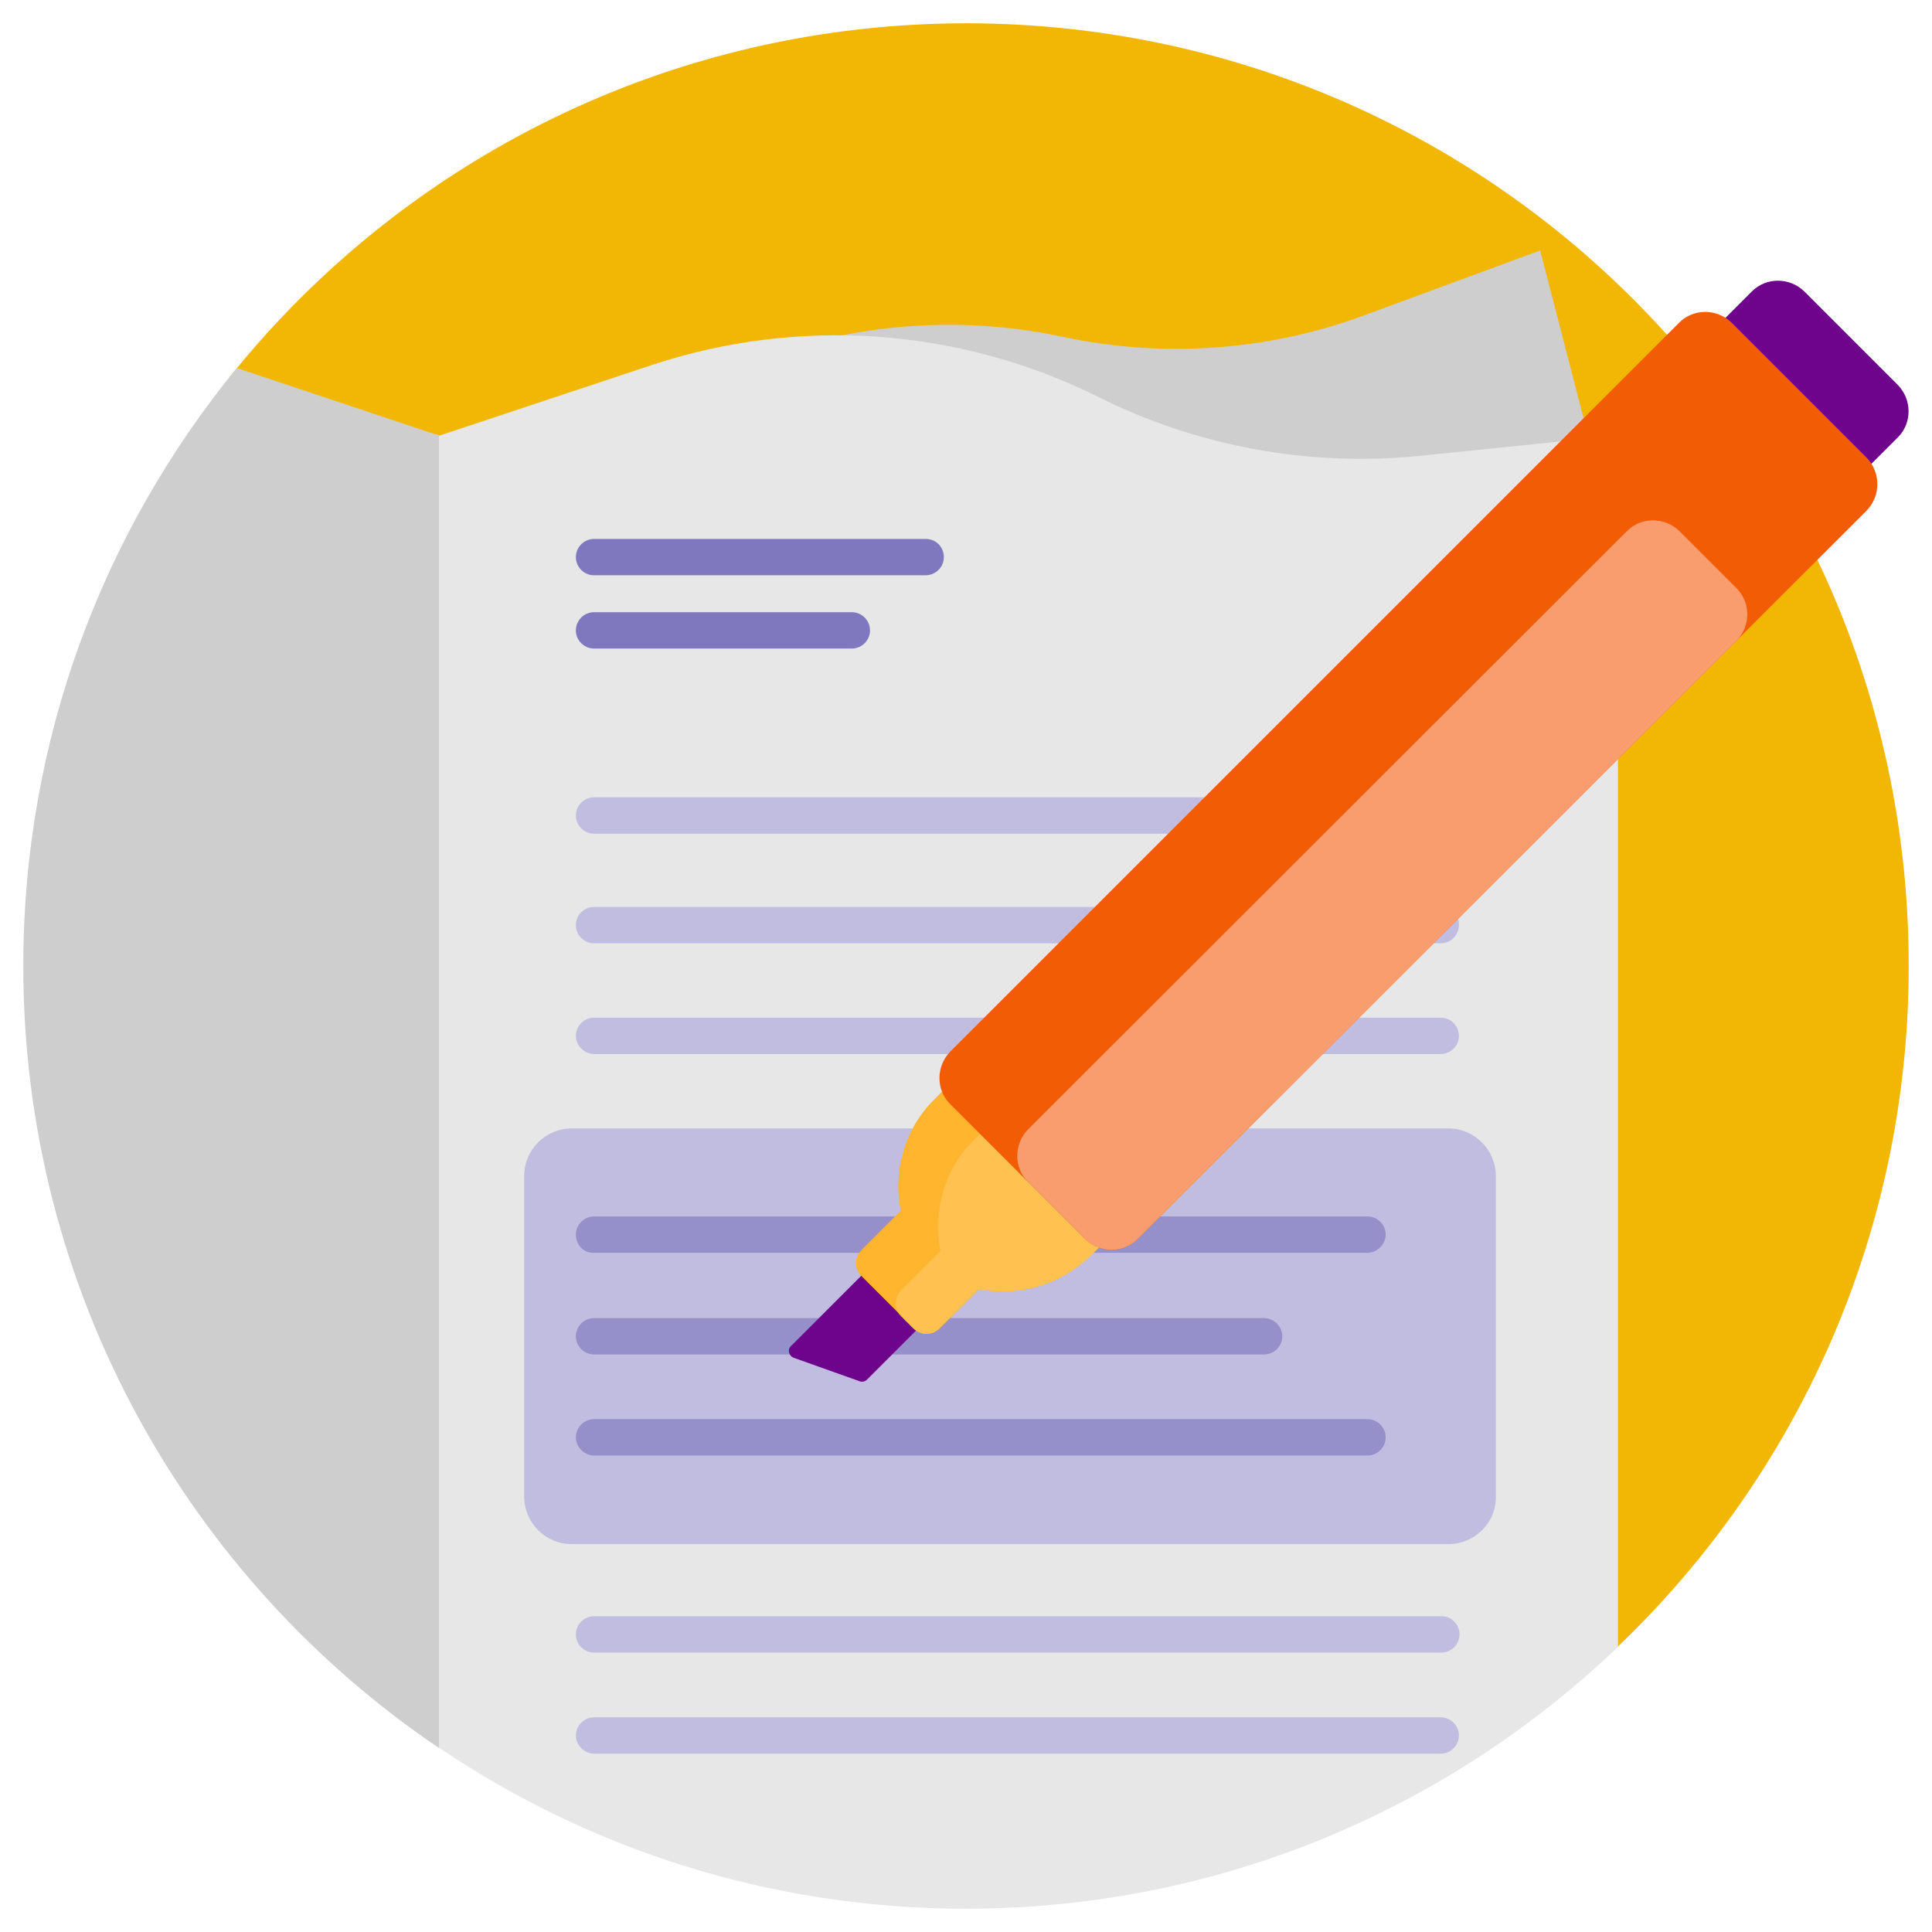 <?xml version="1.0" encoding="utf-8"?>
<!-- Generator: Adobe Illustrator 25.4.1, SVG Export Plug-In . SVG Version: 6.00 Build 0)  -->
<svg version="1.1" id="Capa_1" xmlns="http://www.w3.org/2000/svg" xmlns:xlink="http://www.w3.org/1999/xlink" x="0px" y="0px"
	 viewBox="0 0 340.2 340.2" style="enable-background:new 0 0 340.2 340.2;" xml:space="preserve">
<style type="text/css">
	.st0{fill:#F2B705;}
	.st1{fill:#CECECE;}
	.st2{fill:#E7E7E7;}
	.st3{fill:#8078BF;}
	.st4{fill:#C1BDE0;}
	.st5{fill:#958FCA;}
	.st6{fill:#6E038C;}
	.st7{fill:#FFB52D;}
	.st8{fill:#FFC14F;}
	.st9{fill:#F25C05;}
	.st10{fill:#F99C6E;}
</style>
<path class="st0" d="M336.1,170.1c0,47.3-19.8,90-51.6,120.2c-6.6,6.3-17.5,1.6-17.5-7.5c0-101.3-82.1-183.4-183.4-183.4H57
	c-17.4,0-26.9-20.2-16-33.7C71.5,28,118.2,4,170.6,4.1C262.3,4.4,336.1,78.4,336.1,170.1L336.1,170.1z"/>
<path class="st1" d="M88.4,89.7l26.4-17.1c21.4-13.8,47.4-18.6,72.3-13.3c17.7,3.8,36.2,2.5,53.2-3.8l30.9-11.4L283,89.7H88.4z"/>
<path class="st2" d="M284.9,76.7V290c-29.8,28.5-70.2,46.1-114.8,46.1c-34.3,0-66.2-10.4-92.7-28.3c0,0-0.1,0-0.1-0.1
	c-5.6-3.8-8.9-10.1-8.9-16.9V83.2c0-4.7,4.6-7.9,9-6.5l37.3-12.4c25.9-8.6,54.2-6.6,78.7,5.6c17.4,8.7,37,12.3,56.3,10.4L284.9,76.7
	z"/>
<path class="st1" d="M41.7,64.8l35.6,11.9v231.1C33.2,278,4.1,227.4,4.1,170.1C4.1,130.1,18.2,93.5,41.7,64.8z"/>
<path class="st3" d="M166.2,98.1c0,1.8-1.5,3.2-3.2,3.2h-58.4c-1.8,0-3.2-1.5-3.2-3.2c0-1.8,1.5-3.2,3.2-3.2H163
	C164.8,94.9,166.2,96.3,166.2,98.1z M150,107.8h-45.4c-1.8,0-3.2,1.5-3.2,3.2c0,1.8,1.5,3.2,3.2,3.2H150c1.8,0,3.2-1.5,3.2-3.2
	C153.2,109.3,151.8,107.8,150,107.8z"/>
<path class="st4" d="M255,271.9H100.7c-4.7,0-8.4-3.8-8.4-8.4v-56.4c0-4.7,3.8-8.4,8.4-8.4H255c4.7,0,8.4,3.8,8.4,8.4v56.4
	C263.5,268.1,259.7,271.9,255,271.9z"/>
<path class="st4" d="M257,287.8c0,1.8-1.5,3.2-3.2,3.2H104.6c-1.8,0-3.2-1.5-3.2-3.2c0-1.8,1.5-3.2,3.2-3.2h149.1
	C255.5,284.5,257,286,257,287.8z M253.7,302.4H104.6c-1.8,0-3.2,1.5-3.2,3.2s1.5,3.2,3.2,3.2h149.1c1.8,0,3.2-1.5,3.2-3.2
	S255.5,302.4,253.7,302.4z M253.7,159.7H104.6c-1.8,0-3.2,1.5-3.2,3.2c0,1.8,1.5,3.2,3.2,3.2h149.1c1.8,0,3.2-1.5,3.2-3.2
	C257,161.2,255.5,159.7,253.7,159.7z M253.7,179.2H104.6c-1.8,0-3.2,1.5-3.2,3.2s1.5,3.2,3.2,3.2h149.1c1.8,0,3.2-1.5,3.2-3.2
	S255.5,179.2,253.7,179.2z M104.6,146.8h149.1c1.8,0,3.2-1.5,3.2-3.2s-1.5-3.2-3.2-3.2H104.6c-1.8,0-3.2,1.5-3.2,3.2
	S102.8,146.8,104.6,146.8z"/>
<path class="st5" d="M101.4,217.4c0-1.8,1.5-3.2,3.2-3.2h136.2c1.8,0,3.2,1.5,3.2,3.2s-1.5,3.2-3.2,3.2H104.6
	C102.8,220.7,101.4,219.2,101.4,217.4z M240.8,249.9H104.6c-1.8,0-3.2,1.5-3.2,3.2s1.5,3.2,3.2,3.2h136.2c1.8,0,3.2-1.5,3.2-3.2
	S242.6,249.9,240.8,249.9z M104.6,238.5h118c1.8,0,3.2-1.5,3.2-3.2s-1.5-3.2-3.2-3.2h-118c-1.8,0-3.2,1.5-3.2,3.2
	S102.8,238.5,104.6,238.5z"/>
<path class="st6" d="M170.5,225.1l-17.8,17.8c-0.4,0.4-0.9,0.5-1.4,0.3l-11.5-4.1c-0.9-0.3-1.2-1.5-0.5-2.1l21.5-21.5L170.5,225.1z"
	/>
<path class="st6" d="M334.2,77l-9.2,9.2c-2.5,2.5-6.6,2.5-9.2,0l-16.5-16.5c-2.5-2.5-2.5-6.6,0-9.2l9.2-9.2c2.5-2.5,6.6-2.5,9.2,0
	l16.5,16.5C336.7,70.4,336.7,74.5,334.2,77z"/>
<path class="st7" d="M197.6,215.5l-5.5,5.5c-5.2,5.2-12.6,7.4-19.7,6l-6.9,6.9c-1.3,1.3-3.3,1.3-4.6,0l-9.2-9.2
	c-1.3-1.3-1.3-3.3,0-4.6l6.9-6.9c-1.4-7.2,0.8-14.6,6-19.7l5.5-5.5L197.6,215.5z"/>
<path class="st8" d="M172.3,227l-6.9,6.9c-1.3,1.3-3.3,1.3-4.6,0l-2.1-2.1c-1.3-1.3-1.3-3.3,0-4.6l6.9-6.9c-1.4-7.2,0.8-14.6,6-19.7
	l5.5-5.5l20.5,20.5l-5.5,5.5C186.9,226.1,179.5,228.4,172.3,227L172.3,227z"/>
<path class="st9" d="M328.7,89.9L200.3,218.2c-2.5,2.5-6.6,2.5-9.2,0l-23.8-23.8c-2.5-2.5-2.5-6.6,0-9.2L295.7,56.8
	c2.5-2.5,6.6-2.5,9.2,0l23.8,23.8C331.2,83.2,331.2,87.3,328.7,89.9L328.7,89.9z"/>
<path class="st10" d="M305.8,112.8L200.3,218.2c-2.5,2.5-6.6,2.5-9.2,0l-10.1-10.1c-2.5-2.5-2.5-6.6,0-9.2L286.5,93.5
	c2.5-2.5,6.6-2.5,9.2,0l10.1,10.1C308.3,106.1,308.3,110.2,305.8,112.8L305.8,112.8z"/>
</svg>
